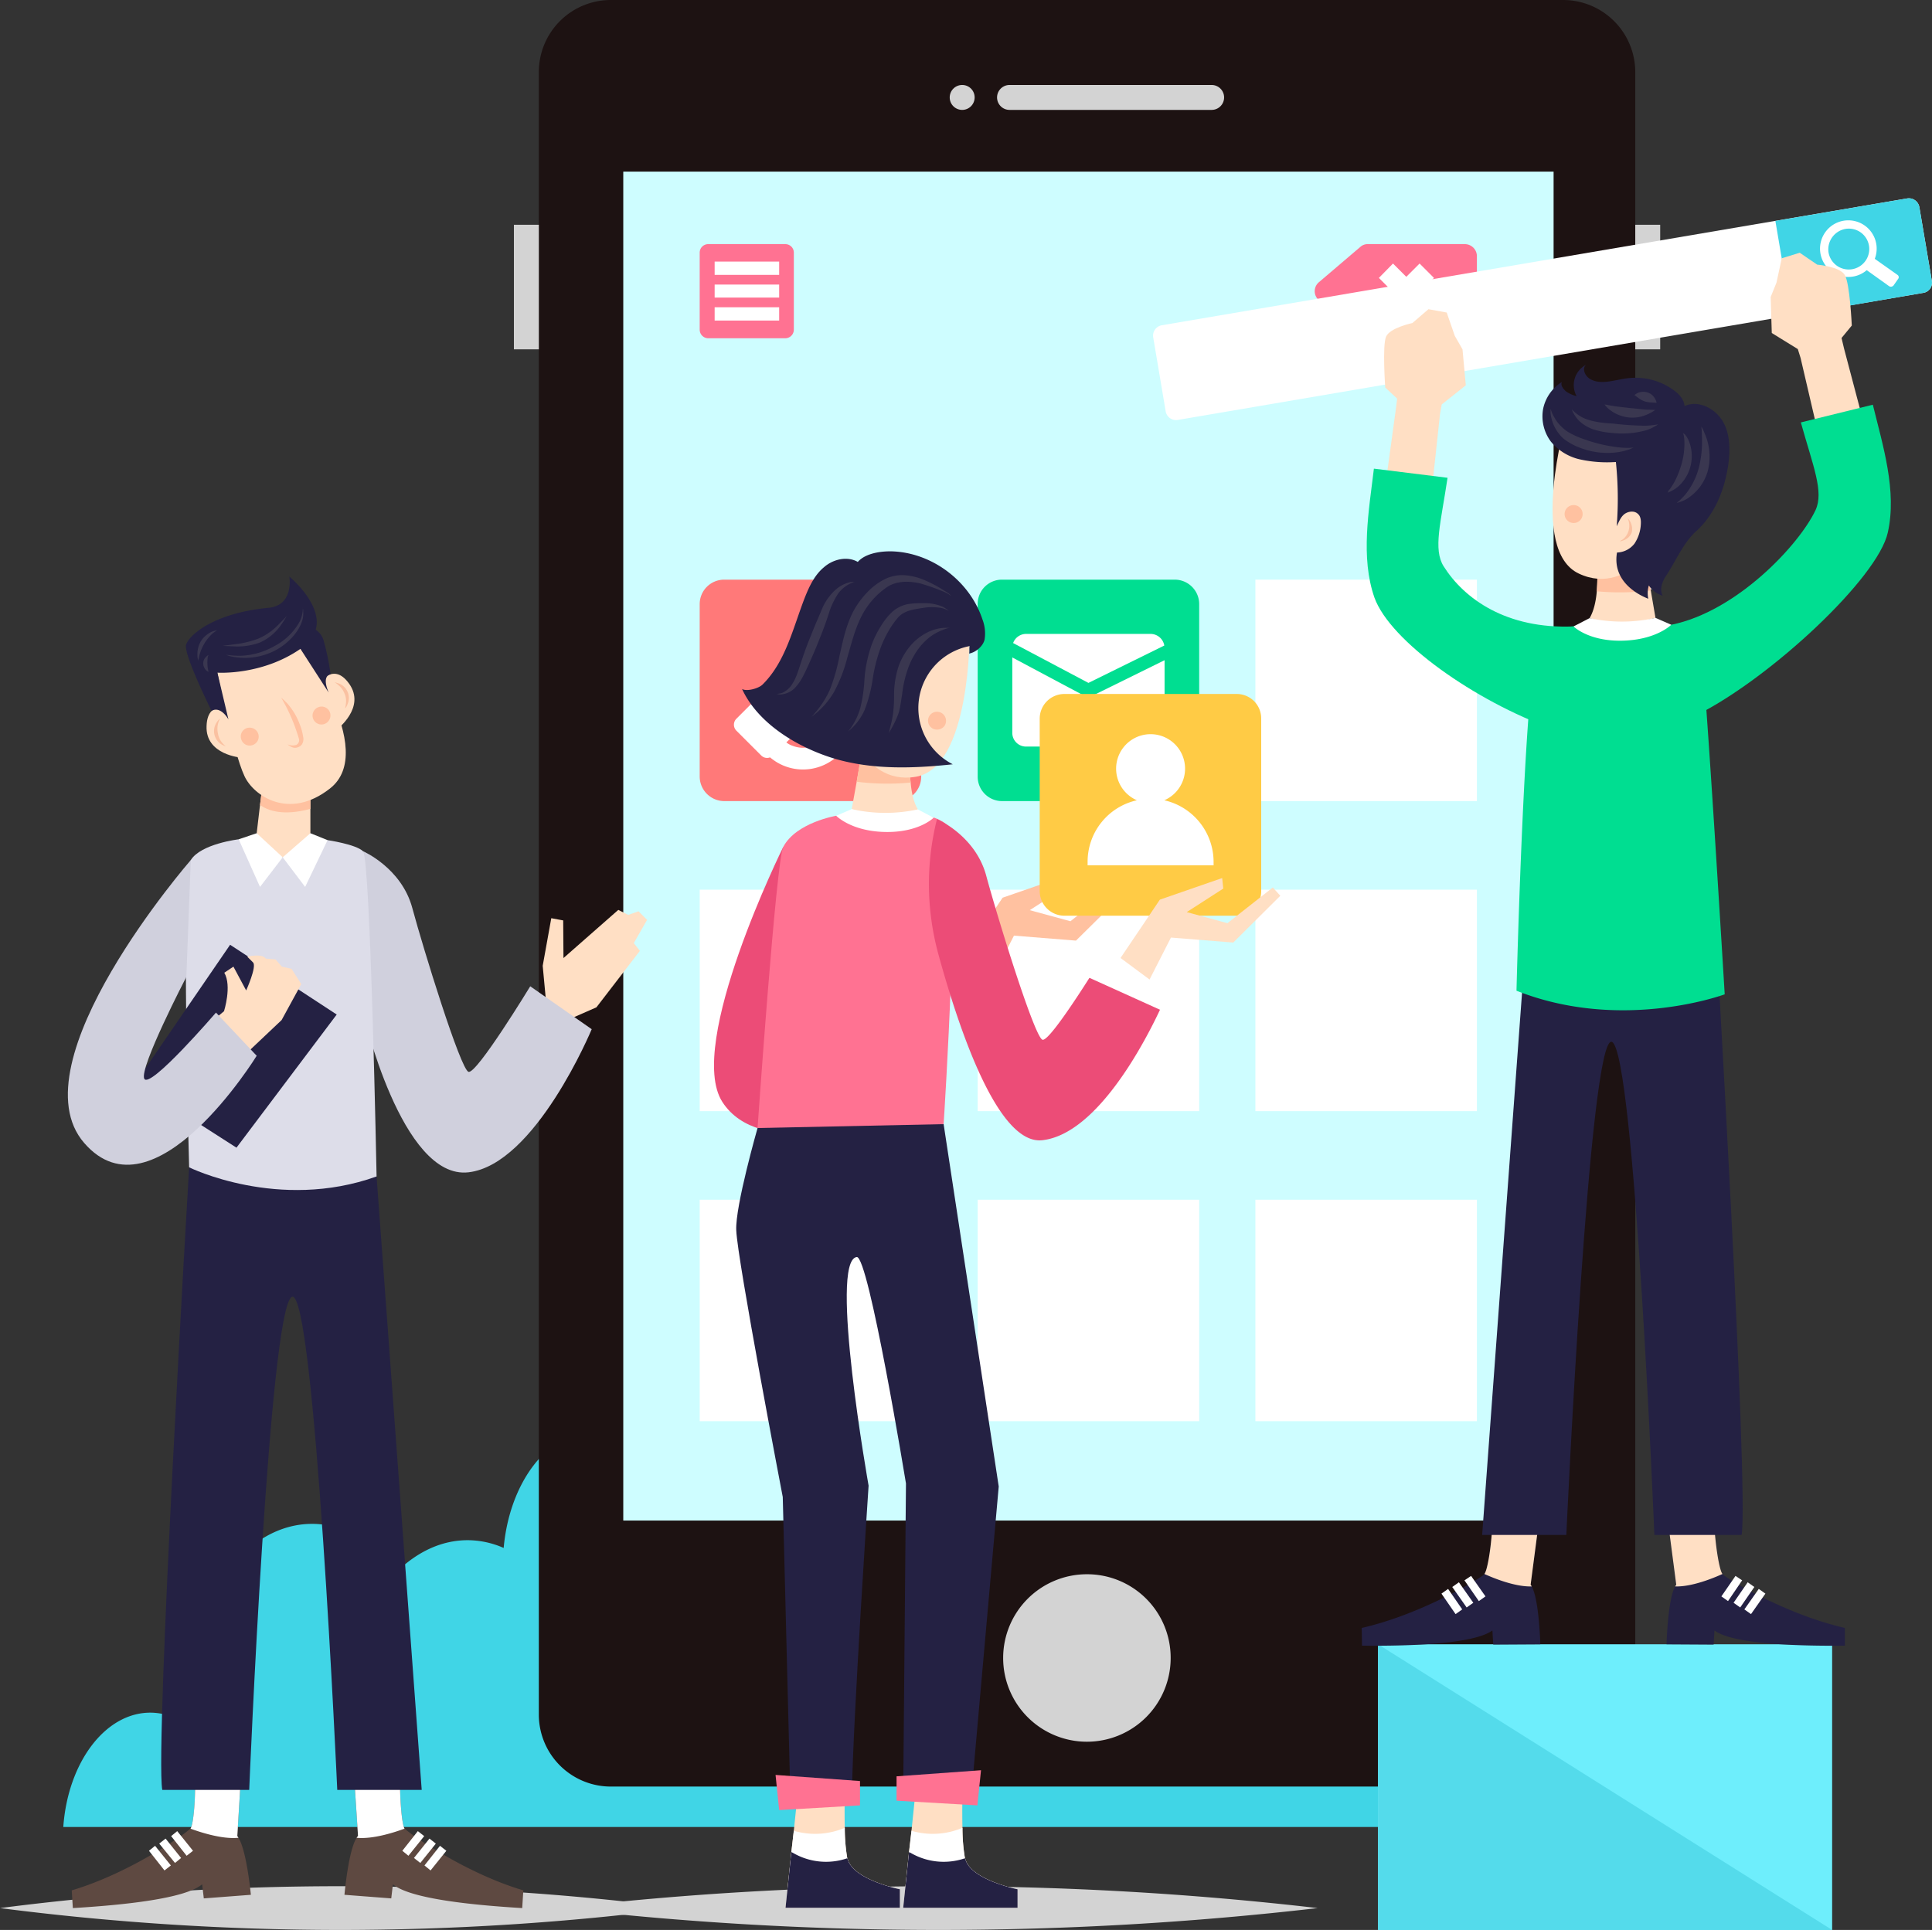 <svg xmlns="http://www.w3.org/2000/svg" width="697.775" height="697.2" viewBox="0 0 697.775 697.2">
  <rect x="0" y="0" width="697.775" height="697.2" fill="#333333" stroke="none"/>
  <g id="fmcg-revolutionise-engagement-img" transform="translate(-75.093 -146.6)">
    <g id="_Group_" data-name="&lt;Group&gt;">
      <g id="_Group_2" data-name="&lt;Group&gt;">
        <g id="_Group_3" data-name="&lt;Group&gt;">
          <g id="_Group_4" data-name="&lt;Group&gt;">
            <g id="_Group_5" data-name="&lt;Group&gt;" transform="translate(65.053)">
              <path id="_Path_" data-name="&lt;Path&gt;" d="M607.112,778.5a15.77,15.77,0,0,0-8.631,2.7q.068-1.7.068-3.5c0-25.2-13.974-45.6-31.235-45.6-8.014,0-15.343,4.5-20.823,11.7-4.178-4-9.042-6.7-14.316-7.4V712.1c0-26.7-14.864-48.4-33.221-48.4-16.85,0-30.687,18.3-32.879,42.1A32.022,32.022,0,0,0,453.13,703c-9.453,0-18.22,4.2-25.481,11.3-8.151-10.7-18.905-17.2-30.687-17.2-25.344,0-45.893,30-45.893,67q0,2.6.137,5.1a23.325,23.325,0,0,0-12.74-3.9,24.246,24.246,0,0,0-14.453,5.1c-2.4-21.7-15.275-38.3-30.824-38.3-8.014,0-15.343,4.5-20.892,11.7-4.178-4-9.042-6.7-14.316-7.4V712.1c0-26.7-14.864-48.4-33.153-48.4-16.85,0-30.755,18.3-32.879,42.1a32.343,32.343,0,0,0-13.014-2.8c-9.453,0-18.152,4.2-25.481,11.3-8.151-10.7-18.905-17.2-30.687-17.2-25.344,0-45.893,30-45.893,67q0,2.6.137,5.1a23.1,23.1,0,0,0-12.672-3.9c-16.371,0-29.8,18.1-31.44,41.3H628.483c-1.1-15.8-10.275-28.1-21.371-28.1Z" fill="#40d5e6"/>
            </g>
            <g id="_Group_6" data-name="&lt;Group&gt;">
              <g id="_Group_7" data-name="&lt;Group&gt;">
                <g id="_Group_8" data-name="&lt;Group&gt;">
                  <path id="_Path_2" data-name="&lt;Path&gt;" d="M639.7,792h-344a26.012,26.012,0,0,1-26-26V172.6a26.012,26.012,0,0,1,26-26h344a26.076,26.076,0,0,1,26,26V766A26.076,26.076,0,0,1,639.7,792Z" fill="#1d1212"/>
                  <g id="_Group_9" data-name="&lt;Group&gt;">
                    <path id="_Path_3" data-name="&lt;Path&gt;" d="M497.9,745.6a30.25,30.25,0,1,1-30.2-30.3A30.173,30.173,0,0,1,497.9,745.6Z" fill="#d3d3d3"/>
                  </g>
                  <g id="_Group_10" data-name="&lt;Group&gt;">
                    <path id="_Path_4" data-name="&lt;Path&gt;" d="M512.7,186.3h-73a4.5,4.5,0,0,1,0-9h73a4.5,4.5,0,0,1,0,9Z" fill="#d3d3d3"/>
                    <path id="_Path_5" data-name="&lt;Path&gt;" d="M427.1,181.8a4.5,4.5,0,1,1-4.5-4.5A4.481,4.481,0,0,1,427.1,181.8Z" fill="#d3d3d3"/>
                  </g>
                </g>
                <g id="_Group_11" data-name="&lt;Group&gt;">
                  <g id="_Group_12" data-name="&lt;Group&gt;">
                    <path id="_Path_6" data-name="&lt;Path&gt;" d="M260.7,272.8v-45h9v45Z" fill="#d3d3d3"/>
                  </g>
                  <g id="_Group_13" data-name="&lt;Group&gt;">
                    <path id="_Path_7" data-name="&lt;Path&gt;" d="M665.7,272.8v-45h9v45Z" fill="#d3d3d3"/>
                    <path id="_Path_8" data-name="&lt;Path&gt;" d="M665.7,359.5v-45h9v45Z" fill="#d3d3d3"/>
                  </g>
                </g>
              </g>
            </g>
          </g>
          <g id="_Group_14" data-name="&lt;Group&gt;">
            <g id="_Group_15" data-name="&lt;Group&gt;">
              <path id="_Path_9" data-name="&lt;Path&gt;" d="M636.2,695.9h-336V208.6h336Z" fill="#cefdff"/>
            </g>
            <g id="_Group_16" data-name="&lt;Group&gt;">
              <g id="_Group_17" data-name="&lt;Group&gt;">
                <g id="_Group_18" data-name="&lt;Group&gt;">
                  <g id="_Group_19" data-name="&lt;Group&gt;">
                    <g id="_Group_20" data-name="&lt;Group&gt;">
                      <path id="_Path_10" data-name="&lt;Path&gt;" d="M399,436H336.7a8.9,8.9,0,0,1-8.9-8.8V364.8a8.835,8.835,0,0,1,8.9-8.8H399a8.749,8.749,0,0,1,8.8,8.8v62.4A8.813,8.813,0,0,1,399,436Z" fill="#ff7979"/>
                    </g>
                    <g id="_Group_21" data-name="&lt;Group&gt;">
                      <path id="_Path_11" data-name="&lt;Path&gt;" d="M499.3,436H437a8.813,8.813,0,0,1-8.8-8.8V364.8A8.749,8.749,0,0,1,437,356h62.3a8.835,8.835,0,0,1,8.9,8.8v62.4A8.9,8.9,0,0,1,499.3,436Z" fill="#00de91"/>
                    </g>
                    <path id="_Path_12" data-name="&lt;Path&gt;" d="M608.5,436h-80V356h80Z" fill="#fff"/>
                    <g id="_Group_22" data-name="&lt;Group&gt;">
                      <path id="_Path_13" data-name="&lt;Path&gt;" d="M468.2,393.3l27.4-13.5a5.055,5.055,0,0,0-5-4.2H445.7a5,5,0,0,0-4.7,3.3Z" fill="#fff"/>
                      <path id="_Path_14" data-name="&lt;Path&gt;" d="M468.1,398.7l-27.4-14.6v27.2a4.951,4.951,0,0,0,5,5h44.9a5.037,5.037,0,0,0,5.1-5V385.1Z" fill="#fff"/>
                    </g>
                    <path id="_Path_15" data-name="&lt;Path&gt;" d="M392.7,384.5a19.086,19.086,0,0,0-1.3-1.9l.9-1a3.139,3.139,0,0,0,0-4.4l-8.9-8.9a3.139,3.139,0,0,0-4.4,0l-8.9,8.9a2.922,2.922,0,0,0-.5,3.8,2.67,2.67,0,0,0,.5.7l5,4.9,3.8,3.9a3.083,3.083,0,0,0,4.5,0l2.4-2.3a9.039,9.039,0,0,1,1.1,2.1,10.558,10.558,0,0,1-2.3,11.3l-12.1,12.1a10.431,10.431,0,0,1-11.2,2.3,7.081,7.081,0,0,1-2.2-1.2l4.2-4.2a3.083,3.083,0,0,0,0-4.5l-3.9-3.8-5-5a1.51,1.51,0,0,0-.6-.5,3.044,3.044,0,0,0-3.8.5l-8.9,8.9a3.05,3.05,0,0,0,0,4.4l8.9,8.9a2.97,2.97,0,0,0,3.2.7,22.885,22.885,0,0,0,2.2,1.6,18.357,18.357,0,0,0,22.7-2.6l12-12a18.357,18.357,0,0,0,2.6-22.7Z" fill="#fff"/>
                  </g>
                  <g id="_Group_23" data-name="&lt;Group&gt;">
                    <path id="_Path_16" data-name="&lt;Path&gt;" d="M407.8,548h-80V468h80Z" fill="#fff"/>
                    <path id="_Path_17" data-name="&lt;Path&gt;" d="M508.2,548h-80V468h80Z" fill="#fff"/>
                    <path id="_Path_18" data-name="&lt;Path&gt;" d="M608.5,548h-80V468h80Z" fill="#fff"/>
                  </g>
                  <g id="_Group_24" data-name="&lt;Group&gt;">
                    <path id="_Path_19" data-name="&lt;Path&gt;" d="M407.8,660h-80V580h80Z" fill="#fff"/>
                    <path id="_Path_20" data-name="&lt;Path&gt;" d="M508.2,660h-80V580h80Z" fill="#fff"/>
                    <path id="_Path_21" data-name="&lt;Path&gt;" d="M608.5,660h-80V580h80Z" fill="#fff"/>
                  </g>
                </g>
              </g>
              <g id="_Group_25" data-name="&lt;Group&gt;">
                <g id="_Group_26" data-name="&lt;Group&gt;">
                  <g id="_Group_27" data-name="&lt;Group&gt;">
                    <g id="_Group_28" data-name="&lt;Group&gt;">
                      <path id="_Path_22" data-name="&lt;Path&gt;" d="M358.7,268.8H330.9a3.116,3.116,0,0,1-3.1-3.1V237.9a3.052,3.052,0,0,1,3.1-3.1h27.8a3.052,3.052,0,0,1,3.1,3.1v27.8A3.116,3.116,0,0,1,358.7,268.8Z" fill="#ff7292"/>
                    </g>
                    <g id="_Group_29" data-name="&lt;Group&gt;">
                      <path id="_Path_23" data-name="&lt;Path&gt;" d="M356.5,245.9H333.2v-4.8h23.3Z" fill="#fff"/>
                      <path id="_Path_24" data-name="&lt;Path&gt;" d="M356.5,254.1H333.2v-4.7h23.3Z" fill="#fff"/>
                      <path id="_Path_25" data-name="&lt;Path&gt;" d="M356.5,262.4H333.2v-4.8h23.3Z" fill="#fff"/>
                    </g>
                  </g>
                </g>
                <g id="_Group_30" data-name="&lt;Group&gt;">
                  <g id="_Group_31" data-name="&lt;Group&gt;">
                    <path id="_Path_26" data-name="&lt;Path&gt;" d="M604.1,234.8H569.2a3.857,3.857,0,0,0-2.8,1l-14.9,12.7a4.244,4.244,0,0,0,0,6.6l14.9,12.6a3.928,3.928,0,0,0,2.8,1.1h34.9a4.439,4.439,0,0,0,4.4-4.4V239.1a4.354,4.354,0,0,0-4.4-4.3Z" fill="#ff7292"/>
                  </g>
                  <path id="_Path_27" data-name="&lt;Path&gt;" d="M593,247l-5.2-5.2-4.8,4.8-4.8-4.8-5.1,5.2,4.8,4.8-4.8,4.8,5.1,5.1,4.8-4.8,4.8,4.8,5.2-5.1-4.8-4.8Z" fill="#fff"/>
                </g>
              </g>
            </g>
          </g>
        </g>
        <g id="_Group_32" data-name="&lt;Group&gt;">
          <g id="_Group_33" data-name="&lt;Group&gt;" transform="translate(28.093)">
            <path id="_Path_28" data-name="&lt;Path&gt;" d="M292.707,835.9a964.1,964.1,0,0,1-122.853,7.9A964.1,964.1,0,0,1,47,835.9a959.2,959.2,0,0,1,245.707,0Z" fill="#d3d3d3"/>
          </g>
          <g id="_Group_34" data-name="&lt;Group&gt;">
            <g id="_Group_35" data-name="&lt;Group&gt;">
              <path id="_Path_29" data-name="&lt;Path&gt;" d="M272.4,509.4l-1.3-13.9,3.1-17.2,4.3.8.1,13.6,19.8-17.4,3.6,1.8,3.7-1.3,3.1,3.1-4.8,8.4,2.2,2.8-15.7,20.4-9.8,4.3-2.8,7.2-9.2-5.5Z" fill="#ffdfc4"/>
              <path id="_Path_30" data-name="&lt;Path&gt;" d="M206.2,454.1s13.9,6,17.8,20.5,17.4,58.3,20.3,59.2c2.9,1,22.3-30.9,22.3-30.9l22.2,15.5s-20.3,48.9-44.5,51.7-38.1-57.8-38.1-57.8Z" fill="#d0d0dd"/>
            </g>
            <g id="_Group_36" data-name="&lt;Group&gt;">
              <g id="_Group_37" data-name="&lt;Group&gt;">
                <g id="_Group_38" data-name="&lt;Group&gt;">
                  <g id="_Group_39" data-name="&lt;Group&gt;">
                    <path id="_Path_31" data-name="&lt;Path&gt;" d="M199.5,831.1l16.9,1.3.6-5.1c6.1,5.2,28.3,7.5,46.7,8.6l.4-6.4c-21.5-6.4-41.4-20.7-42.8-22.3h-.1c-1-1.6-1.8-11.3-1.6-19.1l-16.7-1.3,1.5,23.1a1.51,1.51,0,0,0-.5.6c-3,4.6-4.4,20.6-4.4,20.6Z" fill="#5e4941"/>
                  </g>
                  <path id="_Path_32" data-name="&lt;Path&gt;" d="M204.4,809.9a1.51,1.51,0,0,0-.5.6c5.9.6,13.8-2,17.3-3.3-1-1.6-1.8-11.3-1.6-19.1l-16.7-1.3Z" fill="#fff"/>
                  <g id="_Group_40" data-name="&lt;Group&gt;">
                    <g id="_Group_41" data-name="&lt;Group&gt;">
                      <path id="_Path_33" data-name="&lt;Path&gt;" d="M230.6,822.3l5.7-7.1-2.3-1.8-5.6,7.1Z" fill="#fff"/>
                    </g>
                    <g id="_Group_42" data-name="&lt;Group&gt;">
                      <path id="_Path_34" data-name="&lt;Path&gt;" d="M226.9,819.6l5.6-7-2.3-1.8-5.6,7Z" fill="#fff"/>
                    </g>
                    <g id="_Group_43" data-name="&lt;Group&gt;">
                      <path id="_Path_35" data-name="&lt;Path&gt;" d="M222.6,817l5.7-7.1-2.3-1.8-5.6,7.1Z" fill="#fff"/>
                    </g>
                  </g>
                </g>
                <g id="_Group_44" data-name="&lt;Group&gt;">
                  <g id="_Group_45" data-name="&lt;Group&gt;">
                    <path id="_Path_36" data-name="&lt;Path&gt;" d="M165.7,831.1l-17,1.3-.6-5.1c-6.1,5.2-28.3,7.5-46.7,8.6l-.4-6.4c21.5-6.4,41.4-20.7,42.8-22.3h.1c1.1-1.6,1.9-11.3,1.6-19.1l16.7-1.3-1.4,23.1a2.327,2.327,0,0,1,.4.6c3,4.6,4.5,20.6,4.5,20.6Z" fill="#5e4941"/>
                  </g>
                  <path id="_Path_37" data-name="&lt;Path&gt;" d="M160.8,809.9a2.327,2.327,0,0,1,.4.6c-5.9.6-13.8-2-17.3-3.3,1.1-1.6,1.9-11.3,1.6-19.1l16.7-1.3Z" fill="#fff"/>
                  <g id="_Group_46" data-name="&lt;Group&gt;">
                    <g id="_Group_47" data-name="&lt;Group&gt;">
                      <path id="_Path_38" data-name="&lt;Path&gt;" d="M134.5,822.3l-5.6-7.1,2.2-1.8,5.7,7.1Z" fill="#fff"/>
                    </g>
                    <g id="_Group_48" data-name="&lt;Group&gt;">
                      <path id="_Path_39" data-name="&lt;Path&gt;" d="M138.3,819.6l-5.7-7,2.3-1.8,5.6,7Z" fill="#fff"/>
                    </g>
                    <g id="_Group_49" data-name="&lt;Group&gt;">
                      <path id="_Path_40" data-name="&lt;Path&gt;" d="M142.5,817l-5.6-7.1,2.2-1.8,5.7,7.1Z" fill="#fff"/>
                    </g>
                  </g>
                </g>
              </g>
              <g id="_Group_50" data-name="&lt;Group&gt;">
                <path id="_Path_41" data-name="&lt;Path&gt;" d="M143.4,568.3S131,777.7,133.7,793.2h31.4s7.2-174.2,15.4-178.1c8.2-3.8,16.4,178.1,16.4,178.1h30.5L211.1,571.6Z" fill="#242143"/>
              </g>
            </g>
            <g id="_Group_51" data-name="&lt;Group&gt;">
              <g id="_Group_52" data-name="&lt;Group&gt;">
                <path id="_Path_42" data-name="&lt;Path&gt;" d="M161.3,449.8s-13.6,1.6-17.3,7.5c-3.6,5.9-.6,111-.6,111s32.3,16,67.7,3.3c0,0-2.2-114.9-4.9-117.5-2.6-2.5-12.8-4-12.8-4l-16.2,6.2Z" fill="#dddde9"/>
              </g>
              <path id="_Path_43" data-name="&lt;Path&gt;" d="M158.2,487.9,124,537.8l36.5,23.4,36.2-48.1Z" fill="#242143"/>
              <path id="_Path_44" data-name="&lt;Path&gt;" d="M156,511.9s2.9-9.1.1-13.9l3.3-2.2,4.6,8.6s3.9-8.6,2.5-10.1l-2.1-2.1s5.3-1.3,6.7.7l3.5.3,2.3,2.6,3.5.8,3.5,5.5-7.1,13-12.9,12.2L152.3,515Z" fill="#ffdfc4"/>
              <g id="_Group_53" data-name="&lt;Group&gt;">
                <path id="_Path_45" data-name="&lt;Path&gt;" d="M144,457.3s-63.7,73.2-38.5,102.2c25.1,29,62.3-31.5,62.3-31.5l-14.7-15.6s-23.9,27.8-25.9,23.9c-1.9-3.9,15.2-36.8,15.2-36.8Z" fill="#d0d0dd"/>
              </g>
            </g>
            <g id="_Group_54" data-name="&lt;Group&gt;">
              <g id="_Group_55" data-name="&lt;Group&gt;">
                <g id="_Group_56" data-name="&lt;Group&gt;">
                  <path id="_Path_46" data-name="&lt;Path&gt;" d="M187.2,430.2v19.6s-4.6,6.5-10,6.5-9.4-8.7-9.4-8.7l1.2-10.2.9-7.2Z" fill="#ffdfc4"/>
                  <path id="_Path_47" data-name="&lt;Path&gt;" d="M187.2,430.2v8.6c-9.9,2.7-15.4.6-18.2-1.4l.9-7.2Z" fill="#ffc1a0"/>
                </g>
                <g id="_Group_57" data-name="&lt;Group&gt;">
                  <g id="_Group_58" data-name="&lt;Group&gt;">
                    <path id="_Path_48" data-name="&lt;Path&gt;" d="M182.4,378s29.8,39.6,11.8,53.5c-14.7,11.5-27.5,2.6-30.8-4.5-4.4-9.4-10.4-40.3-10.4-40.3Z" fill="#ffdfc4"/>
                    <path id="_Path_49" data-name="&lt;Path&gt;" d="M189.5,394.7s5.5-9.8,11.7-1.1c6.1,8.6-4.4,16.5-4.4,16.5Z" fill="#ffdfc4"/>
                    <path id="_Path_50" data-name="&lt;Path&gt;" d="M160.1,403.4s-10-5.2-10.4,5.4c-.5,10.6,12.6,11.5,12.6,11.5Z" fill="#ffdfc4"/>
                    <g id="_Group_59" data-name="&lt;Group&gt;">
                      <path id="_Path_51" data-name="&lt;Path&gt;" d="M195.9,393.1a5.008,5.008,0,0,1,1.4,1,7.116,7.116,0,0,1,2.2,3,6.686,6.686,0,0,1,.5,3.8,8.111,8.111,0,0,1-.3,1.6l.3-.3a4.4,4.4,0,0,0,.6-1.2,5.582,5.582,0,0,0-2.9-7.4,9.256,9.256,0,0,0-1.8-.5Z" fill="#fac1a1"/>
                    </g>
                    <g id="_Group_60" data-name="&lt;Group&gt;">
                      <path id="_Path_52" data-name="&lt;Path&gt;" d="M154.6,406.2a6.507,6.507,0,0,0-.7,1.6,7.492,7.492,0,0,0-.1,3.7,6.715,6.715,0,0,0,1.6,3.5,11.355,11.355,0,0,0,1.2,1.2,1.754,1.754,0,0,1-.5-.2,6.574,6.574,0,0,1-1.2-.6,5.636,5.636,0,0,1-1.5-7.9,4.872,4.872,0,0,1,.8-1l.4-.3Z" fill="#fac1a1"/>
                    </g>
                    <path id="_Path_53" data-name="&lt;Path&gt;" d="M188.1,406a3.242,3.242,0,0,0,4,2.2,3.3,3.3,0,0,0,2.2-4.1,3.185,3.185,0,0,0-4-2.1A3.242,3.242,0,0,0,188.1,406Z" fill="#ffc1a0"/>
                    <path id="_Path_54" data-name="&lt;Path&gt;" d="M162.2,413.6a3.165,3.165,0,0,0,4,2.2,3.242,3.242,0,0,0,2.2-4,3.3,3.3,0,0,0-4.1-2.2,3.185,3.185,0,0,0-2.1,4Z" fill="#ffc1a0"/>
                  </g>
                  <g id="_Group_61" data-name="&lt;Group&gt;">
                    <path id="_Path_55" data-name="&lt;Path&gt;" d="M179,415.5a2.134,2.134,0,0,0,.8.6,3.5,3.5,0,0,0,1,.5,2.444,2.444,0,0,0,1.7,0,2.715,2.715,0,0,0,1.7-1.2,3.538,3.538,0,0,0,.4-2.5,20.09,20.09,0,0,0-1.2-4.5,24.053,24.053,0,0,0-4.3-7.4c-.7-.8-1.4-1.4-1.8-1.8-.5-.4-.7-.6-.7-.6s.2.3.5.8.7,1.3,1.2,2.2a63.156,63.156,0,0,1,3.3,7.5q.8,2.2,1.4,4.2a1.889,1.889,0,0,1-.9,2.4,4.327,4.327,0,0,1-3.1-.2Z" fill="#ffc1a0"/>
                  </g>
                  <g id="_Group_62" data-name="&lt;Group&gt;">
                    <path id="_Path_56" data-name="&lt;Path&gt;" d="M142.3,379.5c1-3.3,9.7-11.4,29.6-13.3,9.5-.8,7.7-11.3,7.7-11.3s12.2,10,9.5,19.2a6.929,6.929,0,0,1,2.8,3.6,94.135,94.135,0,0,1,2.6,12.5s-3.4.2-.7,6.6L183.6,381c-14,9.7-30,8.6-30,8.6l4,16.9s-2.7-5-6.1-3.1c0,0-10.2-20.5-9.2-23.9Z" fill="#242143"/>
                    <g id="_Group_63" data-name="&lt;Group&gt;">
                      <g id="_Group_64" data-name="&lt;Group&gt;">
                        <path id="_Path_57" data-name="&lt;Path&gt;" d="M156.6,383.1s.5.2,1.4.5a23.07,23.07,0,0,0,3.9.6,23.752,23.752,0,0,0,13.1-2.9c4.6-2.6,7.8-6.5,9-9.8a9.006,9.006,0,0,0,.6-4,4.746,4.746,0,0,0-.1-1.1V366s0,.6-.1,1.5a11.381,11.381,0,0,1-1.1,3.7,22.082,22.082,0,0,1-9.1,8.8,26.581,26.581,0,0,1-12.2,3.5,37.418,37.418,0,0,1-4-.2c-.9-.1-1.4-.2-1.4-.2Z" fill="#3a3750"/>
                      </g>
                      <g id="_Group_65" data-name="&lt;Group&gt;">
                        <path id="_Path_58" data-name="&lt;Path&gt;" d="M155.5,379.9s1.5.1,4,.2a23.449,23.449,0,0,0,9.5-1.4,18.559,18.559,0,0,0,7.5-6.2,37.145,37.145,0,0,0,2.1-3.3s-1,1.1-2.7,2.8a22.554,22.554,0,0,1-7.5,5.3,35.857,35.857,0,0,1-9,2.1c-2.3.3-3.9.5-3.9.5Z" fill="#3a3750"/>
                      </g>
                      <g id="_Group_66" data-name="&lt;Group&gt;">
                        <path id="_Path_59" data-name="&lt;Path&gt;" d="M146.7,385.4a4.99,4.99,0,0,1,.1-.6q.1-.5.3-1.4a16.524,16.524,0,0,1,1.8-4.3,16.179,16.179,0,0,1,2.9-3.6q.75-.6,1.2-.9.4-.3.4-.4l-.5.2a6.518,6.518,0,0,0-1.5.5,9.1,9.1,0,0,0-3.8,3.4,9.323,9.323,0,0,0-1.2,5,4.262,4.262,0,0,0,.2,1.5,4.99,4.99,0,0,1,.1.6Z" fill="#3a3750"/>
                      </g>
                      <g id="_Group_67" data-name="&lt;Group&gt;">
                        <path id="_Path_60" data-name="&lt;Path&gt;" d="M150.4,389.3s-.1-.4-.2-1a11.244,11.244,0,0,1-.2-2,13.422,13.422,0,0,1,.1-2.1,3.872,3.872,0,0,1,.3-1,3.914,3.914,0,0,0-.9.7,3.172,3.172,0,0,0-1,2.4,3.55,3.55,0,0,0,1,2.4,2.2,2.2,0,0,0,.9.6Z" fill="#3a3750"/>
                      </g>
                    </g>
                  </g>
                </g>
              </g>
              <g id="_Group_68" data-name="&lt;Group&gt;">
                <path id="_Path_61" data-name="&lt;Path&gt;" d="M167.8,447.6l-6.5,2.2L169,467l8.2-10.7Z" fill="#fff"/>
                <path id="_Path_62" data-name="&lt;Path&gt;" d="M177.2,456.3l8.1,10.7,8.1-16.9-6.2-2.5Z" fill="#fff"/>
              </g>
            </g>
          </g>
        </g>
        <g id="_Group_69" data-name="&lt;Group&gt;">
          <g id="_Group_70" data-name="&lt;Group&gt;">
            <g id="_Group_71" data-name="&lt;Group&gt;">
              <g id="_Group_72" data-name="&lt;Group&gt;">
                <path id="_Path_63" data-name="&lt;Path&gt;" d="M736.8,843.8h-164V740.6h164Z" fill="#6eeefc"/>
              </g>
              <g id="_Group_73" data-name="&lt;Group&gt;">
                <path id="_Path_64" data-name="&lt;Path&gt;" d="M572.8,740.6l164,103.2h-164Z" fill="#54dbeb"/>
              </g>
            </g>
          </g>
          <g id="_Group_74" data-name="&lt;Group&gt;">
            <g id="_Group_75" data-name="&lt;Group&gt;">
              <g id="_Group_76" data-name="&lt;Group&gt;">
                <g id="_Group_77" data-name="&lt;Group&gt;">
                  <path id="_Path_65" data-name="&lt;Path&gt;" d="M677,740.6l17,.1.3-5.1c6.4,4.8,28.7,5.7,47.1,5.5v-6.4c-21.8-5-42.7-17.9-44.2-19.4v-.1c-1.2-1.4-2.7-11.1-3-18.9l-16.7-.1,3,22.9a2.327,2.327,0,0,0-.4.6c-2.7,4.8-3.1,20.9-3.1,20.9Z" fill="#242143"/>
                  <g id="_Group_78" data-name="&lt;Group&gt;">
                    <path id="_Path_66" data-name="&lt;Path&gt;" d="M680.5,719.1a2.327,2.327,0,0,0-.4.6c5.9.2,13.6-2.9,17.1-4.5-1.2-1.4-2.7-11.1-3-18.9l-16.7-.1Z" fill="#ffdfc4"/>
                  </g>
                  <g id="_Group_79" data-name="&lt;Group&gt;">
                    <g id="_Group_80" data-name="&lt;Group&gt;">
                      <path id="_Path_67" data-name="&lt;Path&gt;" d="M707.5,729.7l5.2-7.4-2.4-1.7-5.2,7.4Z" fill="#fff"/>
                    </g>
                    <g id="_Group_81" data-name="&lt;Group&gt;">
                      <path id="_Path_68" data-name="&lt;Path&gt;" d="M703.6,727.3l5.1-7.4-2.4-1.7-5.1,7.4Z" fill="#fff"/>
                    </g>
                    <g id="_Group_82" data-name="&lt;Group&gt;">
                      <path id="_Path_69" data-name="&lt;Path&gt;" d="M699.2,725l5.1-7.5-2.4-1.6-5.1,7.4Z" fill="#fff"/>
                    </g>
                  </g>
                </g>
                <g id="_Group_83" data-name="&lt;Group&gt;">
                  <path id="_Path_70" data-name="&lt;Path&gt;" d="M631.4,740.6l-17,.1-.3-5.1c-6.5,4.8-28.8,5.7-47.1,5.5l-.1-6.4c21.9-5,42.8-17.9,44.3-19.4v-.1c1.2-1.4,2.7-11.1,2.9-18.9l16.8-.1-3,22.9a2.327,2.327,0,0,1,.4.6c2.7,4.8,3.1,20.9,3.1,20.9Z" fill="#242143"/>
                  <g id="_Group_84" data-name="&lt;Group&gt;">
                    <path id="_Path_71" data-name="&lt;Path&gt;" d="M627.9,719.1a2.327,2.327,0,0,1,.4.6c-5.9.2-13.6-2.9-17.1-4.5,1.2-1.4,2.7-11.1,2.9-18.9l16.8-.1Z" fill="#ffdfc4"/>
                  </g>
                  <g id="_Group_85" data-name="&lt;Group&gt;">
                    <g id="_Group_86" data-name="&lt;Group&gt;">
                      <path id="_Path_72" data-name="&lt;Path&gt;" d="M600.8,729.7l-5.1-7.4,2.4-1.7,5.1,7.4Z" fill="#fff"/>
                    </g>
                    <g id="_Group_87" data-name="&lt;Group&gt;">
                      <path id="_Path_73" data-name="&lt;Path&gt;" d="M604.8,727.3l-5.2-7.4,2.4-1.7,5.2,7.4Z" fill="#fff"/>
                    </g>
                    <g id="_Group_88" data-name="&lt;Group&gt;">
                      <path id="_Path_74" data-name="&lt;Path&gt;" d="M609.2,725l-5.2-7.5,2.4-1.6,5.2,7.4Z" fill="#fff"/>
                    </g>
                  </g>
                </g>
              </g>
              <path id="_Path_75" data-name="&lt;Path&gt;" d="M694.4,476.2s12.4,209.4,9.7,224.9H672.6S665.5,526.9,657.3,523s-16.5,178.1-16.5,178.1H610.4l16.3-221.6Z" fill="#242143"/>
            </g>
            <g id="_Group_89" data-name="&lt;Group&gt;">
              <g id="_Group_90" data-name="&lt;Group&gt;">
                <path id="_Path_76" data-name="&lt;Path&gt;" d="M769.7,252.4,500.5,298.3a3.812,3.812,0,0,1-4.4-3.1l-4.5-26.7a3.812,3.812,0,0,1,3.1-4.4l269.1-45.8a3.859,3.859,0,0,1,4.5,3.1l4.5,26.6a3.712,3.712,0,0,1-3.1,4.4Z" fill="#fff"/>
                <g id="_Group_91" data-name="&lt;Group&gt;">
                  <g id="_Group_92" data-name="&lt;Group&gt;">
                    <path id="_Path_77" data-name="&lt;Path&gt;" d="M769.7,252.4l-47.6,8.2-5.8-34.2,47.5-8.1a3.859,3.859,0,0,1,4.5,3.1l4.5,26.6a3.712,3.712,0,0,1-3.1,4.4Z" fill="#40d5e6"/>
                  </g>
                  <path id="_Compound_Path_" data-name="&lt;Compound Path&gt;" d="M760.6,247.4l-1.6,2.3a1.248,1.248,0,0,1-1.6.3l-8.1-5.8a10.229,10.229,0,1,1,2.9-4.1l8.2,5.8a1,1,0,0,1,.2,1.5Zm-10.5-12.1a7.36,7.36,0,0,0-8.5-6,7.506,7.506,0,0,0-6.1,8.5,7.406,7.406,0,0,0,14.6-2.5Z" fill="#fff" fill-rule="evenodd"/>
                </g>
              </g>
              <g id="_Group_93" data-name="&lt;Group&gt;">
                <g id="_Group_94" data-name="&lt;Group&gt;">
                  <path id="_Path_78" data-name="&lt;Path&gt;" d="M622.8,504.5s3-121.1,8.3-126.4a18.6,18.6,0,0,1,12.3-5.2l17.7,1,17.6-1.6s9.6,5.1,10.9,10.4S698,505.8,698,505.8,660.9,519.6,622.8,504.5Z" fill="#00de91"/>
                </g>
                <g id="_Group_95" data-name="&lt;Group&gt;">
                  <path id="_Path_79" data-name="&lt;Path&gt;" d="M673,369.8c-13.5,3.9-23.8.1-23.8.1,1.5-2.5,2.3-6.1,2.6-9.7.1-1.5.2-3.1.2-4.6a71.623,71.623,0,0,0-.3-8.3l17.2-.9.5,2.4,1.9,11.1Z" fill="#ffdfc4"/>
                  <path id="_Path_80" data-name="&lt;Path&gt;" d="M671.3,359.9a89.078,89.078,0,0,1-19.5.3c.1-1.5.2-3.1.2-4.6,0,0,12.7-2.4,17.4-6.8Z" fill="#ffc1a0"/>
                </g>
                <g id="_Group_96" data-name="&lt;Group&gt;">
                  <path id="_Path_81" data-name="&lt;Path&gt;" d="M640.6,298.6s-13.4,46.7,4.7,55.2c19,9,32.2-16.6,32.2-16.6l4.4-32.7Z" fill="#ffdfc4"/>
                  <g id="_Group_97" data-name="&lt;Group&gt;">
                    <path id="_Path_82" data-name="&lt;Path&gt;" d="M662.9,333.8a5.1,5.1,0,0,1,.5,1.4,6.358,6.358,0,0,1-2,6.1,10.847,10.847,0,0,1-1.3.8h.5c.2-.1.7-.2,1.1-.4a4.761,4.761,0,0,0,2.7-2.7,5.458,5.458,0,0,0-.5-3.9,2.855,2.855,0,0,0-.7-1Z" fill="#fac1a1"/>
                  </g>
                  <path id="_Path_83" data-name="&lt;Path&gt;" d="M640.3,333.2a3.3,3.3,0,0,0,4.1,2.2,3.242,3.242,0,0,0-1.9-6.2,3.242,3.242,0,0,0-2.2,4Z" fill="#ffc1a0"/>
                  <g id="_Group_98" data-name="&lt;Group&gt;">
                    <path id="_Path_84" data-name="&lt;Path&gt;" d="M687.8,338.4c6.7-6.1,10.2-15,11.5-24,.7-5.3.7-11-2-15.6-2.8-4.7-8.9-7.8-13.8-5.5-.2-2.4-2-4.4-4-5.8a23.387,23.387,0,0,0-17-4.2c-4.5.6-9.5,2.5-13.3.1-1.7-1.1-2.8-3.7-1.3-5a8.288,8.288,0,0,0-3.4,11.3,10.836,10.836,0,0,1-3.8-1.7c-1-.9-2.1-2.2-1.5-3.4a14.984,14.984,0,0,0-6.8,9.8,15.245,15.245,0,0,0,2.8,11.7,18.992,18.992,0,0,0,10.7,6.5,45.807,45.807,0,0,0,12.8.9,128.326,128.326,0,0,1,.3,23.2c.8-1.6,1.4-3.3,2.8-4.4,1.4-1,3.5-1.3,4.8-.1,1.1.9,1.2,2.5,1.1,3.9a13.843,13.843,0,0,1-2.3,6.9,8.313,8.313,0,0,1-6.3,3.2c-2,11.7,10.1,16.2,11.3,16.7a9.775,9.775,0,0,1,.2-4.8,9.223,9.223,0,0,0,5,3.7c-1.2-2.2-.2-5,1.1-7,3.6-5.4,6.3-12.1,11.1-16.4Z" fill="#242143"/>
                    <g id="_Group_99" data-name="&lt;Group&gt;">
                      <g id="_Group_100" data-name="&lt;Group&gt;">
                        <path id="_Path_85" data-name="&lt;Path&gt;" d="M665.1,308.3s-.5.2-1.4.6a26.666,26.666,0,0,1-3.9,1,27.189,27.189,0,0,1-13.4-1.3,22.756,22.756,0,0,1-6.7-3.6,14.578,14.578,0,0,1-4.6-9.2v-1.5s.2.5.5,1.4a20.44,20.44,0,0,0,1.9,3.3,15.982,15.982,0,0,0,4,3.7,31.782,31.782,0,0,0,6.1,2.7,53.711,53.711,0,0,0,12.1,2.8,31.274,31.274,0,0,0,3.9.2c1-.1,1.5-.1,1.5-.1Z" fill="#3a3750"/>
                      </g>
                      <g id="_Group_101" data-name="&lt;Group&gt;">
                        <path id="_Path_86" data-name="&lt;Path&gt;" d="M677.9,323.6v.7l-.3-.2a29.988,29.988,0,0,0,2.3-3.5,34.425,34.425,0,0,0,2.5-6.3c1.7-5.9,1-11.6.3-11.2a1.918,1.918,0,0,1,.9.4,9.077,9.077,0,0,1,1.5,2.5,14.807,14.807,0,0,1-3.5,16,12.03,12.03,0,0,1-3.8,2.4l-.4.2.2-.4c.2-.5.3-.7.3-.7Z" fill="#3a3750"/>
                      </g>
                      <g id="_Group_102" data-name="&lt;Group&gt;">
                        <path id="_Path_87" data-name="&lt;Path&gt;" d="M680.7,328.3s.3-.3.9-.8a27.6,27.6,0,0,0,2.3-2.4,26.081,26.081,0,0,0,4.7-9.3,38.359,38.359,0,0,0,1.2-10.5c0-1.4-.1-2.5-.1-3.3a11.62,11.62,0,0,1-.1-1.3s.2.4.6,1.1c.3.8.8,1.8,1.3,3.3a20.878,20.878,0,0,1,.4,11.6,17.311,17.311,0,0,1-6.8,9.6,10.411,10.411,0,0,1-3.2,1.6,12.554,12.554,0,0,1-1.2.4Z" fill="#3a3750"/>
                      </g>
                      <g id="_Group_103" data-name="&lt;Group&gt;">
                        <path id="_Path_88" data-name="&lt;Path&gt;" d="M673.9,299.9a4.574,4.574,0,0,1-1.1.7,14.008,14.008,0,0,1-3.4,1.5,32.6,32.6,0,0,1-12.1.9,29.274,29.274,0,0,1-6.8-1.3,14.46,14.46,0,0,1-4.9-2.9,12.072,12.072,0,0,1-2.3-3.1,6.745,6.745,0,0,1-.5-1.2l.9.9a15.843,15.843,0,0,0,2.9,2c2.6,1.3,6.4,2,10.9,2.2a114.723,114.723,0,0,0,11.6.8,25.28,25.28,0,0,0,3.5-.3,11.142,11.142,0,0,0,1.3-.2Z" fill="#3a3750"/>
                      </g>
                      <g id="_Group_104" data-name="&lt;Group&gt;">
                        <path id="_Path_89" data-name="&lt;Path&gt;" d="M672.9,294.7a15.029,15.029,0,0,1-2.6,1.5,13.167,13.167,0,0,1-7,1.2,13.428,13.428,0,0,1-6.6-2.6,8.235,8.235,0,0,1-2.1-2.1s1.1.2,2.8.5,3.9.5,6.3.8c2.4.2,4.6.5,6.3.6,1.7,0,2.9.1,2.9.1Z" fill="#3a3750"/>
                      </g>
                      <g id="_Group_105" data-name="&lt;Group&gt;">
                        <path id="_Path_90" data-name="&lt;Path&gt;" d="M673.4,292.1a13.581,13.581,0,0,1-1.5-.1,9.468,9.468,0,0,1-2.8-.4,8.568,8.568,0,0,1-2.5-1.4c-.7-.5-1.2-.9-1.2-.9a8.008,8.008,0,0,1,1.3-.8,5.16,5.16,0,0,1,3.5-.1,4.491,4.491,0,0,1,2.6,2.2,4.284,4.284,0,0,1,.6,1.5Z" fill="#3a3750"/>
                      </g>
                    </g>
                  </g>
                </g>
                <path id="_Path_91" data-name="&lt;Path&gt;" d="M649.2,369.9l-5.8,3s5.8,5.8,18.9,5.1c11.4-.6,16.4-5.7,16.4-5.7l-5.7-2.5a55.1,55.1,0,0,1-23.8.1Z" fill="#fff"/>
                <g id="_Group_106" data-name="&lt;Group&gt;">
                  <g id="_Group_107" data-name="&lt;Group&gt;">
                    <path id="_Path_92" data-name="&lt;Path&gt;" d="M603.3,272.8l-2.8-4.9-2.9-8.4-6.6-1.2-5.8,5s-8.1,1.7-9.5,4.9-.3,18.4-.3,18.4l4.3,4-.5,4-6.8,49.6H590l5.2-48.2.6-3.3,8.7-6.9Z" fill="#ffdfc4"/>
                  </g>
                  <g id="_Group_108" data-name="&lt;Group&gt;">
                    <path id="_Path_93" data-name="&lt;Path&gt;" d="M596.5,351.2c-3.9-6.2-1-15.8,1.4-32l-26.6-3.3c-1.8,15.1-4.9,32,.2,46.6,5.7,15.8,36.4,37.4,64.3,47.4l7.6-37C619.1,373.9,603.9,362.9,596.5,351.2Z" fill="#00de91"/>
                  </g>
                </g>
                <g id="_Group_109" data-name="&lt;Group&gt;">
                  <g id="_Group_110" data-name="&lt;Group&gt;">
                    <path id="_Path_94" data-name="&lt;Path&gt;" d="M714.6,253.9l2.1-5.2,1.9-8.8,6.5-2,6.3,4.3s8.3.7,10,3.8c1.8,3,2.5,18.2,2.5,18.2l-3.7,4.5.9,3.8L753.9,321l-17.5,2.1-11-47.2-1-3.2-9.4-5.8Z" fill="#ffdfc4"/>
                  </g>
                  <g id="_Group_111" data-name="&lt;Group&gt;">
                    <path id="_Path_95" data-name="&lt;Path&gt;" d="M730.8,330.9c3.1-6.7-.9-15.9-5.3-31.7l26-6.4c3.6,14.7,8.8,31.2,5.4,46.2-3.6,16.4-42.1,52.3-68.6,65.7l-9.6-32.4c23.7-4.8,46.2-28.9,52.1-41.4Z" fill="#00de91"/>
                  </g>
                </g>
              </g>
            </g>
          </g>
        </g>
        <g id="_Group_112" data-name="&lt;Group&gt;">
          <g id="_Group_113" data-name="&lt;Group&gt;">
            <path id="_Path_96" data-name="&lt;Path&gt;" d="M551,835.9a1195.065,1195.065,0,0,1-136.9,7.9,1192.106,1192.106,0,0,1-136.8-7.9,1189.258,1189.258,0,0,1,273.7,0Z" fill="#d3d3d3"/>
          </g>
          <g id="_Group_114" data-name="&lt;Group&gt;">
            <path id="_Path_97" data-name="&lt;Path&gt;" d="M416.8,501.3l20.4-30.4,22.5-7.8.5,3.8L447,475.4l14.7,4L478,466.5l2.8,3-17.1,16.9-22.4-1.8L431,504.8Z" fill="#ffc1a0"/>
            <g id="_Group_115" data-name="&lt;Group&gt;">
              <path id="_Path_98" data-name="&lt;Path&gt;" d="M358,452.5s-35.4,71.5-22,92.2c13.3,20.6,52.8,7.1,52.8,7.1Z" fill="#ec4c77"/>
            </g>
            <g id="_Group_116" data-name="&lt;Group&gt;">
              <g id="_Group_117" data-name="&lt;Group&gt;">
                <path id="_Path_99" data-name="&lt;Path&gt;" d="M442.6,829.1v6.7H401.3l2.1-20.1.9-7.8,3.3-31.9h15.7s-.9,18-.6,30.9a65.626,65.626,0,0,0,.9,11,3.881,3.881,0,0,0,.2.5c2.2,7.4,18.8,10.7,18.8,10.7Z" fill="#ffdfc4"/>
                <path id="_Path_100" data-name="&lt;Path&gt;" d="M442.6,829.1v6.7H401.3l2.1-20.1.9-7.8a4.239,4.239,0,0,0,1.2.4,27.379,27.379,0,0,0,17.2-1.4,65.626,65.626,0,0,0,.9,11,3.881,3.881,0,0,0,.2.5c2.2,7.4,18.8,10.7,18.8,10.7Z" fill="#fff"/>
                <path id="_Path_101" data-name="&lt;Path&gt;" d="M442.6,829.1v6.7H401.3l2.1-20.1a3.872,3.872,0,0,1,.5.2,23.689,23.689,0,0,0,19.7,2,3.881,3.881,0,0,0,.2.5c2.2,7.4,18.8,10.7,18.8,10.7Z" fill="#242143"/>
              </g>
              <g id="_Group_118" data-name="&lt;Group&gt;">
                <path id="_Path_102" data-name="&lt;Path&gt;" d="M400.1,829.1v6.7H358.8l2.1-20.1.9-7.8,3.3-31.9h15.7s-.9,18-.6,30.9a65.626,65.626,0,0,0,.9,11,3.881,3.881,0,0,0,.2.5c2.2,7.4,18.8,10.7,18.8,10.7Z" fill="#ffdfc4"/>
                <path id="_Path_103" data-name="&lt;Path&gt;" d="M400.1,829.1v6.7H358.8l2.1-20.1.9-7.8a4.239,4.239,0,0,0,1.2.4,27.379,27.379,0,0,0,17.2-1.4,65.626,65.626,0,0,0,.9,11,3.881,3.881,0,0,0,.2.5c2.2,7.4,18.8,10.7,18.8,10.7Z" fill="#fff"/>
                <path id="_Path_104" data-name="&lt;Path&gt;" d="M400.1,829.1v6.7H358.8l2.1-20.1a3.872,3.872,0,0,1,.5.2,23.689,23.689,0,0,0,19.7,2,3.881,3.881,0,0,0,.2.5c2.2,7.4,18.8,10.7,18.8,10.7Z" fill="#242143"/>
              </g>
            </g>
            <g id="_Group_119" data-name="&lt;Group&gt;">
              <g id="_Group_120" data-name="&lt;Group&gt;">
                <g id="_Group_121" data-name="&lt;Group&gt;">
                  <g id="_Group_122" data-name="&lt;Group&gt;">
                    <path id="_Path_105" data-name="&lt;Path&gt;" d="M415.9,552.7s6.8-103.9.9-108.4c-7.1-5.4-15.4-2.3-15.4-2.3l-17.6,1-6.7-1.7s-14.4,2.4-19.1,11.2c-2.6,4.9-9.3,101.6-9.3,101.6s29.2,13.7,67.2-1.4Z" fill="#ff7292"/>
                  </g>
                  <g id="_Group_123" data-name="&lt;Group&gt;">
                    <path id="_Path_106" data-name="&lt;Path&gt;" d="M382.7,438.9c13.5,3.9,23.9.1,23.9.1-1.5-2.5-2.3-6.1-2.6-9.7a35.527,35.527,0,0,1-.3-4.6,71.614,71.614,0,0,1,.3-8.3l-17.2-.9-.4,2.4L384.5,429Z" fill="#ffdfc4"/>
                    <path id="_Path_107" data-name="&lt;Path&gt;" d="M384.5,429a88.943,88.943,0,0,0,19.5.3,35.527,35.527,0,0,1-.3-4.6s-12.6-2.4-17.3-6.8Z" fill="#ffc1a0"/>
                  </g>
                  <g id="_Group_124" data-name="&lt;Group&gt;">
                    <path id="_Path_108" data-name="&lt;Path&gt;" d="M425.3,375.3s.4,48.5-19.4,51.9c-20.7,3.6-26.5-24.7-26.5-24.7l4.6-32.6Z" fill="#ffdfc4"/>
                    <path id="_Path_109" data-name="&lt;Path&gt;" d="M416.3,408.7a3.349,3.349,0,0,1-4.5,1,3.233,3.233,0,0,1,3.4-5.5A3.285,3.285,0,0,1,416.3,408.7Z" fill="#ffc1a0"/>
                  </g>
                  <path id="_Path_110" data-name="&lt;Path&gt;" d="M406.6,439l5.7,3s-5.7,5.8-18.9,5.1c-11.3-.6-16.3-5.8-16.3-5.8l5.6-2.4a55.483,55.483,0,0,0,23.9.1Z" fill="#fff"/>
                </g>
              </g>
            </g>
            <path id="_Path_111" data-name="&lt;Path&gt;" d="M357.8,687.4,360.5,794h22.3c.3-24.8,6-110.7,6-110.7s-14.4-81.1-4.3-82.6c4.3-.7,17.8,81.8,17.8,81.8l-1,111.5H426l9.8-110.4L415.9,552.7l-67.2,1.4s-8.1,28.3-7.7,36.9C341.4,601.8,357.8,687.4,357.8,687.4Z" fill="#242143"/>
            <g id="_Group_125" data-name="&lt;Group&gt;">
              <path id="_Path_112" data-name="&lt;Path&gt;" d="M355.2,787.8l1.3,12.7,29.2-1.7V790Z" fill="#ff7292"/>
            </g>
            <g id="_Group_126" data-name="&lt;Group&gt;">
              <g id="_Group_127" data-name="&lt;Group&gt;">
                <path id="_Path_113" data-name="&lt;Path&gt;" d="M521.8,477.4H459.5a8.92,8.92,0,0,1-8.9-8.9V406.2a8.92,8.92,0,0,1,8.9-8.9h62.3a8.835,8.835,0,0,1,8.8,8.9v62.3A8.835,8.835,0,0,1,521.8,477.4Z" fill="#ffcb45"/>
              </g>
              <path id="_Path_114" data-name="&lt;Path&gt;" d="M495.6,435.7a12.451,12.451,0,1,0-9.9,0,22.735,22.735,0,0,0-17.8,22.2v1.3h45.5v-1.3a22.839,22.839,0,0,0-17.8-22.2Z" fill="#fff"/>
            </g>
            <g id="_Group_128" data-name="&lt;Group&gt;">
              <path id="_Path_115" data-name="&lt;Path&gt;" d="M429.4,786.1l-1.3,12.7-29.2-1.7v-8.8Z" fill="#ff7292"/>
            </g>
            <g id="_Group_129" data-name="&lt;Group&gt;">
              <path id="_Path_116" data-name="&lt;Path&gt;" d="M473.5,502,494,471.6l22.5-7.8.4,3.8-13.2,8.5,14.7,4,16.4-12.9,2.7,3-17,16.9L498,485.3l-10.3,20.2Z" fill="#ffdfc4"/>
              <g id="_Group_130" data-name="&lt;Group&gt;">
                <path id="_Path_117" data-name="&lt;Path&gt;" d="M413.5,442.5s13.9,5.9,17.8,20.5c3.9,14.5,17.4,58.3,20.3,59.2,2.9,1,22.3-30.9,22.3-30.9l22.2,15.5s-20.3,48.9-44.5,51.7c-15.9,1.9-29.9-39.1-37.6-67.2a96.091,96.091,0,0,1-.5-48.8Z" fill="#ec4c77"/>
              </g>
              <path id="_Path_118" data-name="&lt;Path&gt;" d="M466.7,499l6.8-11,26,19.3-3.4,5Z" fill="#fff"/>
            </g>
            <g id="_Group_131" data-name="&lt;Group&gt;">
              <path id="_Path_119" data-name="&lt;Path&gt;" d="M425.1,382.7c.2-.6,0-2.1.2-2.7a22.8,22.8,0,0,0-6.1,42.7c-14,1.5-28.3,2-41.9-1.8-13.5-3.9-28.3-12.6-34.2-25.4,1.7,1,6-.2,7.4-1.6,8.4-8.3,11-20.5,15.3-31.5,1.6-4,3.5-8.1,6.9-10.9,3.3-2.9,8.4-4.1,12.2-1.9,2.8-3.2,8.6-4,12.9-3.8,14.3.7,27.6,10.9,32.1,24.5a14.151,14.151,0,0,1,.8,7.3c-.5,2.4-3.2,4.7-5.6,5.1Z" fill="#242143"/>
              <g id="_Group_132" data-name="&lt;Group&gt;">
                <g id="_Group_133" data-name="&lt;Group&gt;">
                  <path id="_Path_120" data-name="&lt;Path&gt;" d="M355.6,397.3l.6-.1a5.018,5.018,0,0,0,1.4-.3,8.188,8.188,0,0,0,3.8-3.5c1.2-1.8,2-4.5,3-7.5s2.1-6.2,3.5-9.5c1.3-3.4,2.7-6.5,3.9-9.4a19.841,19.841,0,0,1,4.9-7.2,11.92,11.92,0,0,1,5.1-2.8,5.285,5.285,0,0,1,1.6-.2h.5l-.5.1a11.433,11.433,0,0,0-1.4.6,11.835,11.835,0,0,0-4.1,3.4,27.657,27.657,0,0,0-3.4,7.1c-.9,2.9-2.1,6.2-3.5,9.6-1.3,3.4-2.7,6.5-4,9.4-1.3,2.8-2.5,5.5-4.2,7.4a7.739,7.739,0,0,1-5.1,3,3.7,3.7,0,0,1-1.5,0l-.6-.1Z" fill="#3a3750"/>
                </g>
                <g id="_Group_134" data-name="&lt;Group&gt;">
                  <path id="_Path_121" data-name="&lt;Path&gt;" d="M418.6,361.9a10.883,10.883,0,0,0-2.8-1.6,79.669,79.669,0,0,0-8.2-2.9c-3.4-.8-7.9-1.2-11.7,1a28.073,28.073,0,0,0-9.8,11.1c-2.4,4.8-3.6,10-5,14.7a53.5,53.5,0,0,1-4.8,12.4,29.228,29.228,0,0,1-5.6,6.9c-1.6,1.4-2.5,2.1-2.5,2.1s.8-.9,2.1-2.5a33.476,33.476,0,0,0,4.5-7.3,68.28,68.28,0,0,0,3.5-12.3c1.1-4.7,2.1-10.2,4.7-15.5a31.1,31.1,0,0,1,5-7.1,23.587,23.587,0,0,1,6.5-5,14.288,14.288,0,0,1,7.4-1.5,22.594,22.594,0,0,1,6.2,1.4,46.018,46.018,0,0,1,7.9,4.1,17.621,17.621,0,0,1,2,1.3,5.168,5.168,0,0,1,.6.7Z" fill="#3a3750"/>
                </g>
                <g id="_Group_135" data-name="&lt;Group&gt;">
                  <path id="_Path_122" data-name="&lt;Path&gt;" d="M417.8,367.3l-.6-.3a8.424,8.424,0,0,0-1.8-.7,19.167,19.167,0,0,0-6.9-.1c-3,.5-6.6.8-9,3.4a31.127,31.127,0,0,0-3.4,4.8,38.888,38.888,0,0,0-2.8,5.8,56.9,56.9,0,0,0-3.1,12.3,53.1,53.1,0,0,1-2.8,10.5,20.512,20.512,0,0,1-4.1,6.1,21.044,21.044,0,0,1-2,1.8,13.671,13.671,0,0,0,1.6-2.1,24.305,24.305,0,0,0,2.9-6.4,53.862,53.862,0,0,0,1.5-10.3,47.45,47.45,0,0,1,2.8-13.1,37.162,37.162,0,0,1,3.2-6.3,23.38,23.38,0,0,1,4.2-5.2,11.946,11.946,0,0,1,5.7-2.7,32.031,32.031,0,0,1,5.2-.3,16.821,16.821,0,0,1,7.2,1.3,10.061,10.061,0,0,1,1.7,1.1l.5.4Z" fill="#3a3750"/>
                </g>
                <g id="_Group_136" data-name="&lt;Group&gt;">
                  <path id="_Path_123" data-name="&lt;Path&gt;" d="M418.1,373.4l-.5.1a8.858,8.858,0,0,0-1.3.4,20.251,20.251,0,0,0-4.5,2.2,21.739,21.739,0,0,0-5.1,5,27.82,27.82,0,0,0-3.9,7.7,41.309,41.309,0,0,0-1.9,8.7c-.5,2.9-.7,5.5-1.6,7.6a36.831,36.831,0,0,1-2.3,4.8c-.6,1-.9,1.6-.9,1.6s.2-.7.4-1.8a44.475,44.475,0,0,0,1.1-5,53.144,53.144,0,0,0,.4-7.4,34.089,34.089,0,0,1,1.5-9.6,23.92,23.92,0,0,1,5-8.5,20.02,20.02,0,0,1,6.5-4.6,15.661,15.661,0,0,1,5.2-1.2h1.9Z" fill="#3a3750"/>
                </g>
              </g>
            </g>
          </g>
        </g>
      </g>
    </g>
  </g>
</svg>
